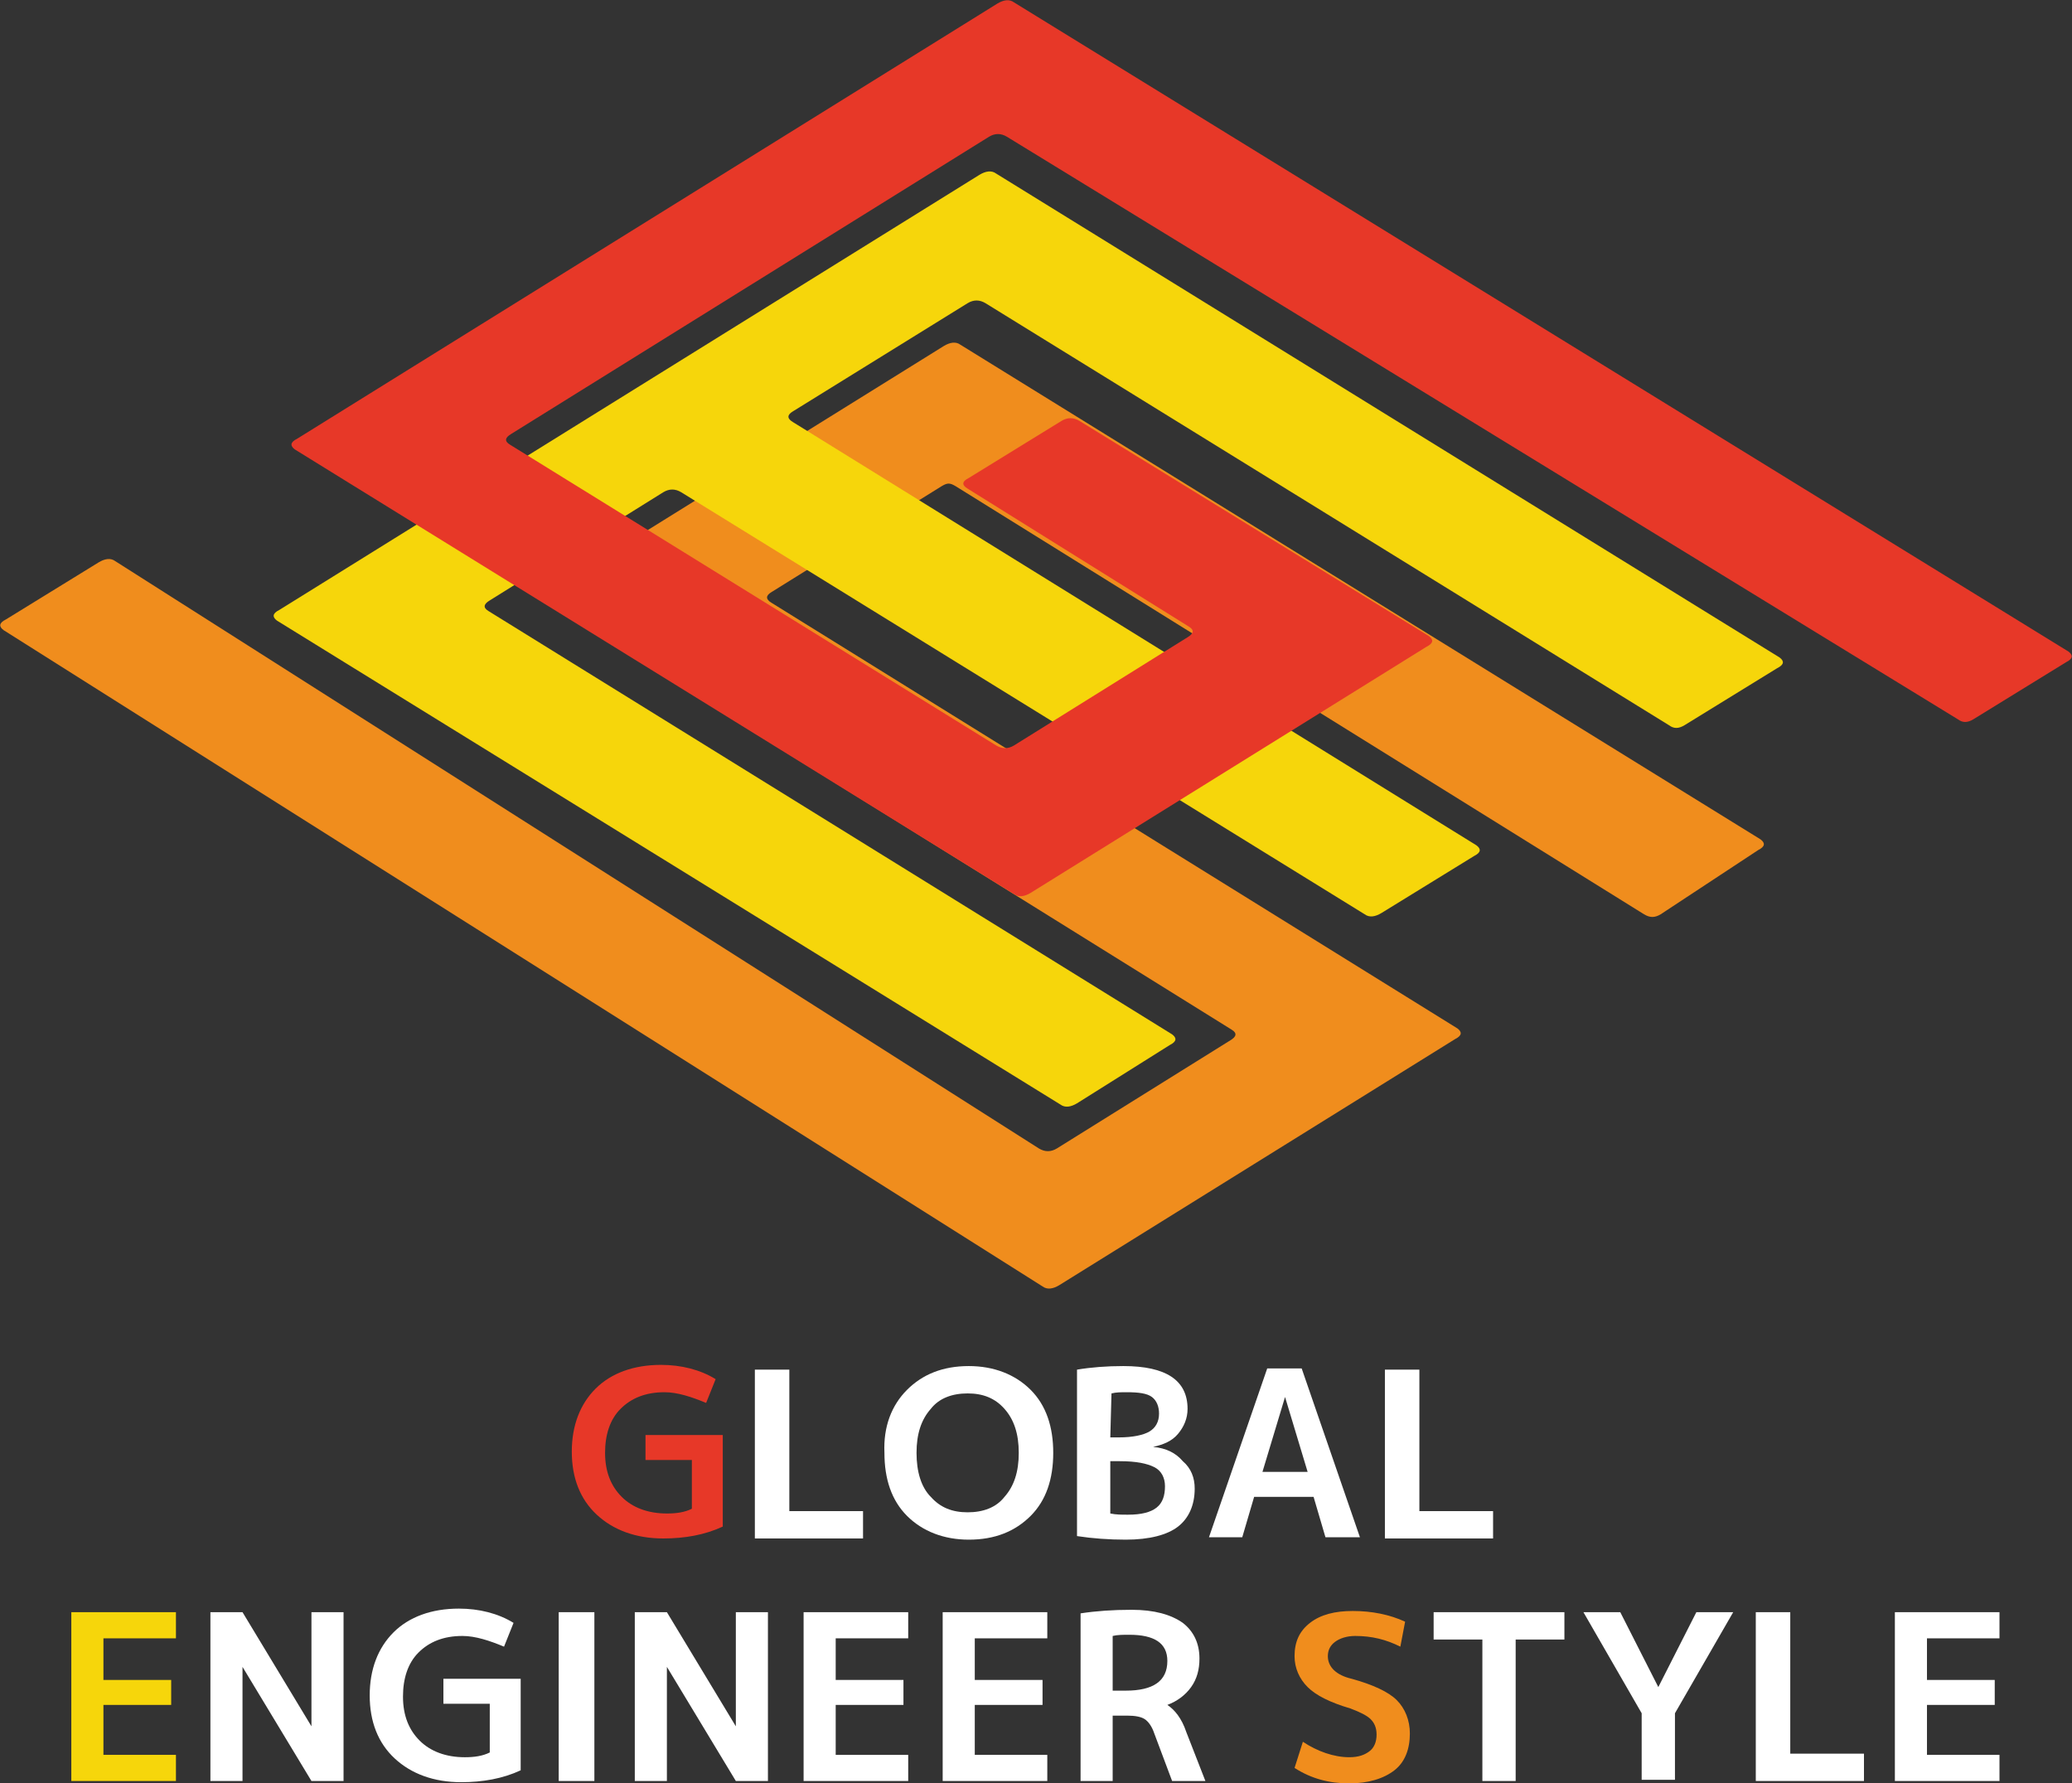 <?xml version="1.0" encoding="utf-8"?>
<!-- Generator: Adobe Illustrator 23.0.6, SVG Export Plug-In . SVG Version: 6.00 Build 0)  -->
<svg version="1.1" id="レイヤー_1" xmlns="http://www.w3.org/2000/svg" xmlns:xlink="http://www.w3.org/1999/xlink" x="0px"
	 y="0px" width="174.3px" height="150px" viewBox="0 0 174.3 150" style="enable-background:new 0 0 174.3 150;"
	 xml:space="preserve">
<rect x="0" y="0" width="174.3" height="150" fill="#333333" stroke="none"/>
<style type="text/css">
	.st0{fill:#F08D1D;}
	.st1{fill:#F6D60B;}
	.st2{fill:#E73828;}
	.st3{fill:#FFFFFF;}
</style>
<g>
	<path class="st0" d="M89.1,108.1c-0.5,0.3-1,0.4-1.4,0.1L0.3,53c-0.4-0.3-0.4-0.6,0.2-0.9l7.8-4.8c0.5-0.3,1-0.4,1.4-0.1l77.7,49.4
		c0.5,0.3,1,0.3,1.5,0l14.6-9.1c0.5-0.3,0.6-0.6,0.1-0.9L45.9,50.7c-0.4-0.3-0.4-0.6,0.2-0.9l33.3-20.7c0.5-0.3,1-0.4,1.4-0.1
		l67.3,41.6c0.4,0.3,0.4,0.6-0.2,0.9l-8.2,5.4c-0.5,0.3-0.9,0.3-1.4,0l-57.9-36c-0.5-0.3-0.7-0.3-1.2,0l-14.3,8.9
		c-0.5,0.3-0.5,0.6,0,0.9l57.7,35.8c0.4,0.3,0.4,0.6-0.2,0.9L89.1,108.1z"/>
	<g>
		<path class="st1" d="M90.6,92.8c-0.5,0.3-1,0.4-1.4,0.1L23.3,52.2c-0.4-0.3-0.4-0.6,0.2-0.9l58.9-36.6c0.5-0.3,1-0.4,1.4-0.1
			l65.9,40.7c0.4,0.3,0.4,0.6-0.2,0.9l-7.8,4.8c-0.5,0.3-0.9,0.3-1.3,0L82.9,25.5c-0.5-0.3-1-0.3-1.5,0l-14.7,9.1
			c-0.5,0.3-0.5,0.6,0,0.9l57.5,35.6c0.4,0.3,0.4,0.6-0.2,0.9l-7.8,4.8c-0.5,0.3-1,0.4-1.4,0.1L57.3,41.4c-0.5-0.3-1-0.3-1.5,0
			l-14.6,9.1c-0.5,0.3-0.6,0.6-0.1,0.9L98.6,87c0.4,0.3,0.4,0.6-0.2,0.9L90.6,92.8z"/>
	</g>
	<path class="st2" d="M86.7,75.1c-0.5,0.3-1,0.4-1.4,0.1L24.8,37.8c-0.4-0.3-0.4-0.6,0.2-0.9L83.9,0.3c0.5-0.3,1-0.4,1.4-0.1
		L174,54.8c0.4,0.3,0.4,0.6-0.2,0.9l-7.8,4.8c-0.5,0.3-0.9,0.3-1.3,0l-80-49c-0.5-0.3-1-0.3-1.5,0L43,36.5c-0.5,0.3-0.6,0.6-0.1,0.9
		l40.9,25.3c0.5,0.3,1,0.3,1.5,0l14.6-9.1c0.5-0.3,0.6-0.6,0.1-0.9L81.4,41.1c-0.5-0.3-0.5-0.6,0.1-0.9l7.8-4.8c0.5-0.3,1-0.3,1.5,0
		l29.4,18.1c0.4,0.3,0.4,0.6-0.2,0.9L86.7,75.1z"/>
</g>
<g>
	<path class="st2" d="M55.9,117.1c-1.6,0-2.8,0.5-3.7,1.4s-1.3,2.2-1.3,3.7c0,1.6,0.5,2.8,1.4,3.7s2.2,1.4,3.8,1.4
		c0.8,0,1.5-0.1,2.1-0.4v-4.1h-3.9v-2.1h6.5v7.7c-1.5,0.7-3.2,1-5,1c-2.3,0-4.2-0.7-5.6-2c-1.4-1.3-2.1-3.1-2.1-5.3s0.7-4,2-5.3
		s3.2-2,5.5-2c1.7,0,3.3,0.4,4.6,1.2l-0.8,2C58.2,117.5,57,117.1,55.9,117.1z"/>
	<path class="st3" d="M66.4,115.2v11.9h6.2v2.3h-9.1v-14.2H66.4z"/>
	<path class="st3" d="M76.3,116.9c1.3-1.3,3-2,5.2-2c2.1,0,3.9,0.7,5.2,2c1.3,1.3,1.9,3.1,1.9,5.3s-0.6,4-1.9,5.3s-3,2-5.2,2
		c-2.1,0-3.9-0.7-5.2-2c-1.3-1.3-1.9-3.1-1.9-5.3C74.3,120,75,118.2,76.3,116.9z M78.3,125.9c0.8,0.9,1.8,1.3,3.1,1.3
		c1.3,0,2.4-0.4,3.1-1.3c0.8-0.9,1.2-2.1,1.2-3.7c0-1.6-0.4-2.8-1.2-3.7c-0.8-0.9-1.8-1.3-3.1-1.3c-1.3,0-2.4,0.4-3.1,1.3
		c-0.8,0.9-1.2,2.1-1.2,3.7C77.1,123.8,77.5,125.1,78.3,125.9z"/>
	<path class="st3" d="M100.5,125.2c0,1.4-0.5,2.5-1.4,3.2s-2.4,1.1-4.4,1.1c-1.4,0-2.8-0.1-4.1-0.3v-14c1.2-0.2,2.5-0.3,3.9-0.3
		c3.6,0,5.4,1.2,5.4,3.6c0,0.8-0.3,1.5-0.8,2.1s-1.2,0.9-2.1,1.1l0,0c1.1,0.1,1.9,0.5,2.5,1.2C100.2,123.5,100.5,124.3,100.5,125.2z
		 M93.4,120.9h0.7c1.2,0,2.1-0.2,2.6-0.5s0.8-0.8,0.8-1.5c0-0.6-0.2-1.1-0.6-1.4c-0.4-0.3-1.1-0.4-2.1-0.4c-0.5,0-0.9,0-1.3,0.1
		L93.4,120.9L93.4,120.9z M93.4,122.9v4.4c0.5,0.1,0.9,0.1,1.5,0.1c1.1,0,1.9-0.2,2.4-0.6c0.5-0.4,0.7-1,0.7-1.8
		c0-0.7-0.3-1.3-0.9-1.6s-1.5-0.5-2.9-0.5L93.4,122.9L93.4,122.9z"/>
	<path class="st3" d="M101.7,129.3l4.9-14.2h2.9l4.9,14.2h-2.9l-1-3.4h-5l-1,3.4H101.7z M106.2,123.8h3.8l-1.9-6.3l0,0L106.2,123.8z
		"/>
	<path class="st3" d="M119.4,115.2v11.9h6.2v2.3h-9.1v-14.2H119.4z"/>
	<path class="st1" d="M8.7,137.8v3.5h5.7v2.1H8.7v4.2h6.1v2.2H6v-14.2h8.8v2.2H8.7z"/>
	<path class="st3" d="M17.7,149.8v-14.2h2.7l5.8,9.6l0,0v-9.6h2.7v14.2h-2.7l-5.8-9.6l0,0v9.6H17.7z"/>
	<path class="st3" d="M38.9,137.6c-1.6,0-2.8,0.5-3.7,1.4s-1.3,2.2-1.3,3.7c0,1.6,0.5,2.8,1.4,3.7s2.2,1.4,3.8,1.4
		c0.8,0,1.5-0.1,2.1-0.4v-4.1h-3.9v-2.1h6.5v7.7c-1.5,0.7-3.2,1-5,1c-2.3,0-4.2-0.7-5.6-2c-1.4-1.3-2.1-3.1-2.1-5.3s0.7-4,2-5.3
		c1.3-1.3,3.2-2,5.5-2c1.7,0,3.3,0.4,4.6,1.2l-0.8,2C41.2,138,40,137.6,38.9,137.6z"/>
	<path class="st3" d="M47,149.8v-14.2h3v14.2H47z"/>
	<path class="st3" d="M53.4,149.8v-14.2h2.7l5.8,9.6l0,0v-9.6h2.7v14.2h-2.7l-5.8-9.6l0,0v9.6H53.4z"/>
	<path class="st3" d="M70.3,137.8v3.5H76v2.1h-5.7v4.2h6.1v2.2h-8.8v-14.2h8.8v2.2H70.3z"/>
	<path class="st3" d="M82,137.8v3.5h5.7v2.1H82v4.2h6.1v2.2h-8.8v-14.2h8.8v2.2H82z"/>
	<path class="st3" d="M93.6,144.3v5.5h-2.7v-14.1c1.3-0.2,2.7-0.3,4.3-0.3c1.9,0,3.3,0.4,4.3,1.1c0.9,0.7,1.4,1.7,1.4,3
		c0,0.9-0.2,1.7-0.7,2.4s-1.2,1.2-2,1.5l0,0c0.6,0.4,1.2,1.1,1.6,2.3l1.6,4.1h-2.8l-1.5-4c-0.2-0.6-0.5-1-0.8-1.2s-0.8-0.3-1.5-0.3
		H93.6z M93.6,142.2h1.1c2.3,0,3.5-0.8,3.5-2.5c0-1.5-1.1-2.2-3.2-2.2c-0.5,0-1,0-1.4,0.1V142.2z"/>
	<path class="st0" d="M117.8,138.5c-1.2-0.6-2.4-0.9-3.8-0.9c-0.7,0-1.3,0.2-1.7,0.5c-0.4,0.3-0.6,0.7-0.6,1.2c0,0.9,0.7,1.6,2,1.9
		c1.8,0.5,3.1,1.1,3.8,1.8c0.7,0.7,1.1,1.7,1.1,2.8c0,1.3-0.4,2.4-1.3,3.1c-0.9,0.7-2.2,1.1-3.8,1.1c-1.7,0-3.2-0.4-4.6-1.3l0.7-2.2
		c1.2,0.8,2.6,1.3,3.9,1.3c0.8,0,1.3-0.2,1.7-0.5c0.4-0.3,0.6-0.8,0.6-1.4c0-0.6-0.2-1-0.5-1.3s-0.9-0.6-1.7-0.9
		c-1.7-0.5-2.9-1.1-3.6-1.8s-1.1-1.6-1.1-2.6c0-1.2,0.4-2.1,1.3-2.8s2.1-1,3.6-1c1.6,0,3.1,0.3,4.4,0.9L117.8,138.5z"/>
	<path class="st3" d="M131.6,135.6v2.3h-4.1v11.9h-2.8v-11.9h-4.1v-2.3H131.6z"/>
	<path class="st3" d="M136.3,135.6l3.2,6.3l0,0l3.2-6.3h3.1l-4.9,8.5v5.6h-2.8v-5.6l-4.9-8.5H136.3z"/>
	<path class="st3" d="M150.6,135.6v11.9h6.2v2.3h-9.1v-14.2H150.6z"/>
	<path class="st3" d="M162.1,137.8v3.5h5.7v2.1h-5.7v4.2h6.1v2.2h-8.8v-14.2h8.8v2.2H162.1z"/>
</g>
</svg>
